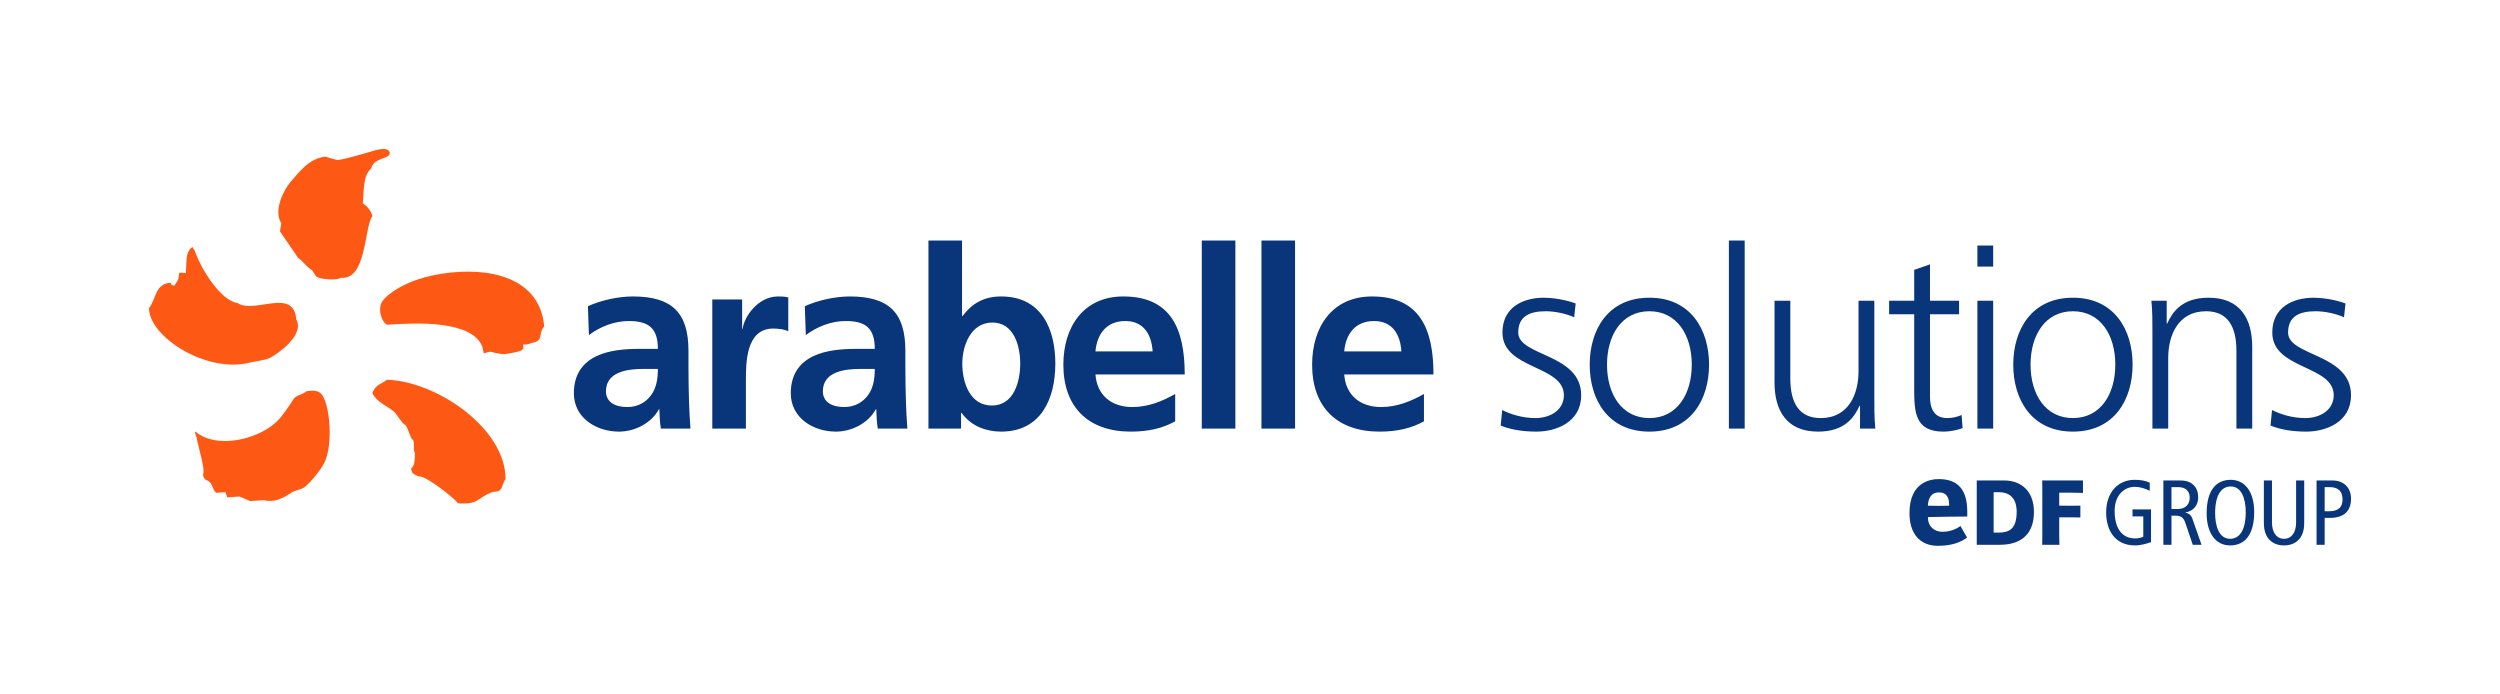 <?xml version="1.0" encoding="utf-8"?>
<!-- Generator: Adobe Illustrator 27.2.0, SVG Export Plug-In . SVG Version: 6.00 Build 0)  -->
<svg version="1.1" id="Calque_1" xmlns="http://www.w3.org/2000/svg" xmlns:xlink="http://www.w3.org/1999/xlink" x="0px" y="0px"
	 width="999.471px" height="277.359px" viewBox="0 0 999.471 277.359"
	 enable-background="new 0 0 999.471 277.359" xml:space="preserve">
<g>
	<rect fill="none" width="999.471" height="277.359"/>
	<g>
		<g>
			<path fill-rule="evenodd" clip-rule="evenodd" fill="#FE5815" d="M122.555,156.395
				c-1.137,1.21-4.255,1.657-5.128,3.035c-1.339,2.094-4.401,6.861-6.805,9.132
				c-7.727,7.335-24.273,11.021-32.438,4.011c-0.533,0.037-0.221,0.345,0.415,2.35
				c0.596,3.8,3.657,12.709,2.53,14.986c0.729,2.531,1.5,1.604,2.881,3.005
				c0.953,0.949,1.342,3.429,2.429,4.099c1.246-0.08,2.489-0.168,3.731-0.26
				c0.222,0.691,0.456,1.385,0.681,2.097c1.591-0.118,3.191-0.233,4.788-0.348
				c0.899,0.202,3.612,1.606,4.409,1.821c1.772-0.13,3.548-0.245,5.32-0.371
				c4.061,1.079,7.601-0.615,11.026-2.928c1.91-1.282,4.003-1.08,5.698-2.529
				c2.461-2.109,5.806-6.232,7.371-9.078c3.847-6.988,2.545-23.714-0.941-27.851
				C127.159,156.077,125.547,156.051,122.555,156.395z M154.706,151.81
				c-2.882,2.2-4.091,1.657-5.782,5.063c-0.173,0,0.26,0.516,0.08,0.516
				c1.722,3.427,5.656,4.811,8.553,7.22c0.903,0.761,3.345,4.993,4.505,5.304
				c1.301,1.553,2.154,5.855,3,5.855c0.892,1.209-0.069,4.057,0.795,5.162
				c0.065,5.099-0.646,5.462-1.534,6.438c0,0.357,0.49,1.282,0.49,1.627
				c0.241,0.245,2.285,1.71,3.177,1.531c2.771,0.088,14.148,8.963,15.052,10.674
				c8.164,0.611,7.57-1.88,13.2-4.268c1.523-0.654,2.732-0.035,3.731-1.075
				c1.045-1.067,1.133-3.177,2.136-4.268
				C202.247,171.52,174.933,152.506,154.706,151.81z M176.873,109.394
				c-10.115,1.526-16.3,4.749-20.12,7.394c-2.664,1.859-3.448,3.111-4.018,3.892
				c-0.578,0.784-0.968,2.518-0.681,4.343c0.291,1.811,1.029,3.743,2.606,4.815
				c12.419-0.919,33.981-1.704,38.175,8.734c0.226,1.45,0.552,2.322,0.582,2.671
				c4.11-1.014,1.106-0.654,7.16,0.299c1.39,0.214,4.808-0.556,7.077-1.11
				c1.03-0.241,1.611-1.179,1.611-1.179s-0.191-0.991-0.134-1.53
				c0,0,2.124,0.156,2.997-0.514c5.74-0.934,2.721-3.632,5.434-6.671
				C215.929,111.036,195.925,106.504,176.873,109.394z M99.879,144.954
				c2.223-0.577,6.012-0.872,7.995-1.859c3.161-1.585,14.034-9.186,10.575-15.375
				c-1.068-13.035-16.801-2.017-23.498-6.59c-6.778-0.873-14.4-13.693-16.438-19.185
				c-0.797-2.174-0.468-1.428-1.554-3.15c0.011-0.176-0.693,0.601-0.685,0.417
				c-1.985,2.308-1.641,4.325-1.949,9.951c-0.89-0.053-1.772-0.11-2.665-0.168
				c-0.172,2.04-0.377,3.154-1.332,4.198c-0.193,0.349-0.398,0.681-0.591,1.029
				c-1.686-0.566-0.844,0.238-1.529-1.17c-6.24,0.31-5.777,6.583-8.648,10.153
				C59.69,134.912,82.868,149.359,99.879,144.954z M145.032,81.28
				c0.532-4.428-0.126-10.892,3.368-13.935c1.022-4.723,8.451-3.621,7.294-6.625
				c-0.715-1.883-4.209-0.987-5.626-0.643C149,60.333,138.812,63.556,134.89,63.997
				c-1.657-0.464-3.314-0.927-4.975-1.39c-6.392,0.861-10.08,5.947-13.64,9.993
				c-2.985,3.39-7.019,11.684-3.808,16.652c-0.18,1.083-0.36,2.166-0.539,3.256
				l7.268,10.62c2.506,1.796,2.839,3.132,5.538,4.903
				c0.559,0.838,1.11,1.668,1.668,2.507c2.208,1.45,8.715,1.469,9.813,0.523
				c10.471,0.976,9.334-20.234,12.66-24.681
				C148.453,84.376,146.692,82.302,145.032,81.28z"/>
		</g>
		<g>
			<path fill="#09357A" d="M801.184,192.085H790.278c0.032,0.864,0,2.062,0,3.942v17.83
				c0,1.883,0.032,3.382,0,3.943h9.296c6.944,0,13.57-3,13.57-13.14
				C813.144,196.592,808.318,192.085,801.184,192.085z M799.101,212.918h-2.069v-16.143
				h2.069c3.939,0,7.142,1.97,7.142,7.885
				C806.244,211.614,803.041,212.918,799.101,212.918z M775.12,191.536
				c-3.53,0-11.731,1.326-11.731,13.595c0,8.188,4.133,13.079,11.356,13.079
				c5.673,0,9.154-1.447,11.679-3.289c-0.285-0.426-2.4-4.222-2.672-4.637
				c-1.516,1.156-4.012,2.317-7.235,2.317c-3.247,0-5.742-2.18-5.742-5.592v-0.289
				c0,0,6.026-0.148,8.069-0.148c3.473,0,4.908-0.032,7.647-0.069
				c0-0.516,0-1.939,0-1.939C786.49,195.797,782.772,191.536,775.12,191.536z
				 M779.224,202.169c0,0-2.569,0.069-4.105,0.069c-1.538,0-4.367-0.069-4.367-0.069
				l0.022-0.366c0.101-1.489,0.636-4.942,4.391-4.942
				c3.849,0,4.058,3.247,4.058,4.963V202.169z M816.494,196.025v17.83
				c0,1.883-0.049,3.943-0.049,3.943h6.898c0,0-0.091-2.061-0.091-3.943v-7.017
				l4.615-0.027c1.199,0,3.841,0.072,3.841,0.072v-4.737
				c0,0-2.977,0.048-3.841,0.048l-4.615-0.048v-5.18h4.615
				c1.237,0,4.884,0.094,4.884,0.094v-4.977h-16.307
				C816.445,192.084,816.494,194.145,816.494,196.025z M891.844,191.825
				c-6.077,0-9.651,4.495-9.651,13.375c0,7.957,3.647,12.855,9.357,12.855
				c6.08,0,9.652-4.495,9.652-13.37
				C901.203,196.728,897.556,191.825,891.844,191.825z M891.551,215.404
				c-4.346,0-5.969-5.011-5.969-10.203c0-7.922,2.875-10.722,6.262-10.722
				c4.348,0,5.968,5.01,5.968,10.207
				C897.812,212.604,894.939,215.404,891.551,215.404z M917.959,208.809
				c0,4.015-1.768,6.594-4.825,6.594c-3.058,0-4.826-2.579-4.826-6.594v-16.723
				h-3.243v16.244c0,2.545,0.149,3.943,1.031,5.748
				c1.069,2.137,3.317,3.978,7.037,3.978c3.719,0,5.968-1.841,7.037-3.978
				c0.882-1.805,1.031-3.203,1.031-5.748v-16.244h-3.243V208.809z M852.552,206.453
				h4.31v8.105c-0.846,0.442-2.174,0.698-3.205,0.698
				c-5.599,0-8.252-4.381-8.252-11.013c0-6.264,3.83-9.615,8.032-9.615
				c1.877,0,4.05,0.588,6.004,1.583v-3.241c-1.768-0.848-3.831-1.144-6.042-1.144
				c-6.704,0-11.383,5.048-11.383,13.08c0,6.961,3.427,13.15,11.569,13.15
				c2.282,0,4.862-0.773,6.371-1.325v-13.077h-7.404V206.453z M937.885,194.075
				c-1.364-1.291-2.985-1.989-5.563-1.989h-6.189v25.713h3.241v-10.758h2.175
				c5.451,0,8.362-2.652,8.362-7.663C939.911,197.13,939.175,195.326,937.885,194.075z
				 M931.144,204.39h-1.77v-9.652h1.843c3.317,0,5.304,1.4,5.304,4.936
				C936.52,202.547,935.083,204.39,931.144,204.39z M873.73,204.979v-0.074
				c3.793-0.809,5.084-3.427,5.084-6.151c0-1.88-0.588-3.648-1.915-4.899
				c-1.179-1.107-2.689-1.769-5.415-1.769h-6.594v25.713h3.24v-11.643h1.474
				c2.432,0,3.353,0.811,4.09,2.948l2.947,8.694h3.501l-3.61-10.316
				C876.015,206.01,875.276,205.273,873.73,204.979z M870.635,203.505h-2.505v-8.767
				h2.579c2.838,0,4.719,1.363,4.719,4.236
				C875.427,201.222,874.096,203.505,870.635,203.505z"/>
		</g>
		<g>
			<path fill="#09357A" d="M504.317,171.351h13.434V96.163h-13.434V171.351z M480.457,171.351
				h13.434V96.163h-13.434V171.351z M361.959,146.89v-6.617
				c0-15.237-6.517-21.754-22.256-21.754c-5.715,0-12.732,1.504-17.945,3.91
				l0.401,11.528c4.512-3.408,10.226-5.614,15.939-5.614
				c7.92,0,11.629,2.808,11.629,11.128h-7.418c-5.614,0-12.23,0.501-17.344,3.008
				c-5.112,2.506-8.821,7.018-8.821,14.736c0,9.825,8.922,15.339,18.045,15.339
				c6.115,0,12.832-3.208,15.939-8.923h0.2c0.101,1.604,0.101,5.013,0.602,7.72
				h11.83c-0.301-4.01-0.501-7.619-0.602-11.529
				C362.059,156.012,361.959,152.103,361.959,146.89z M346.921,158.117
				c-2.105,2.808-5.313,4.611-9.424,4.611c-4.812,0-8.521-1.904-8.521-6.315
				c0-7.92,8.922-8.922,14.937-8.922h5.814
				C349.728,151.501,349.127,155.21,346.921,158.117z M275.241,146.89v-6.617
				c0-15.237-6.517-21.754-22.256-21.754c-5.715,0-12.731,1.504-17.945,3.91
				l0.401,11.528c4.512-3.408,10.226-5.614,15.939-5.614
				c7.92,0,11.629,2.808,11.629,11.128h-7.418c-5.614,0-12.23,0.501-17.344,3.008
				c-5.112,2.506-8.821,7.018-8.821,14.736c0,9.825,8.922,15.339,18.045,15.339
				c6.115,0,12.832-3.208,15.939-8.923h0.2c0.101,1.604,0.101,5.013,0.602,7.72
				h11.83c-0.301-4.01-0.502-7.619-0.602-11.529
				C275.341,156.012,275.241,152.103,275.241,146.89z M260.203,158.117
				c-2.105,2.808-5.313,4.611-9.424,4.611c-4.812,0-8.521-1.904-8.521-6.315
				c0-7.92,8.922-8.922,14.937-8.922h5.814
				C263.01,151.501,262.409,155.21,260.203,158.117z M400.256,118.519
				c-7.018,0-11.729,2.907-15.438,7.819h-0.201V96.163h-13.434v75.187h13.033v-6.316
				h0.2c3.91,5.515,10.125,7.52,15.84,7.52
				c15.839,0,21.653-13.033,21.653-27.168
				C421.909,131.15,416.095,118.519,400.256,118.519z M396.546,162.127
				c-8.922,0-11.829-9.423-11.829-16.741c0-7.218,3.408-16.441,12.03-16.441
				c8.722,0,11.127,9.524,11.127,16.441
				C407.874,152.503,405.368,162.127,396.546,162.127z M449.077,118.519
				c-16.04,0-23.959,12.331-23.959,27.268c0,16.942,9.925,26.768,26.967,26.768
				c7.218,0,12.832-1.404,17.744-4.11v-10.928
				c-5.013,2.808-10.626,5.213-17.143,5.213c-8.32,0-14.135-4.712-14.736-13.032
				h35.688C473.639,131.651,468.226,118.519,449.077,118.519z M437.95,140.474
				c0.602-6.918,4.411-12.131,11.93-12.131s10.526,5.614,10.927,12.131H437.95z
				 M296.897,131.451h-0.201v-11.729H284.766v51.629h13.434v-18.947
				c0-7.419,0-21.053,10.928-21.053c2.405,0,4.812,0.401,6.015,1.103v-13.533
				c-1.403-0.401-2.807-0.401-4.11-0.401
				C303.012,118.519,297.498,126.639,296.897,131.451z M790.536,106.589h6.315v-8.421
				h-6.315V106.589z M828.731,119.02c-16.541,0-23.859,12.832-23.859,26.767
				c0,13.936,7.318,26.768,23.859,26.768c16.542,0,23.86-12.832,23.86-26.768
				C852.591,131.852,845.273,119.02,828.731,119.02z M828.731,167.14
				c-11.027,0-16.941-9.523-16.941-21.354c0-11.829,5.914-21.353,16.941-21.353
				c11.028,0,16.942,9.523,16.942,21.353C845.673,157.616,839.759,167.14,828.731,167.14
				z M914.748,132.954c0-6.516,4.512-8.521,11.027-8.521
				c3.509,0,8.021,0.902,11.329,2.405l0.602-5.514
				c-4.512-1.704-9.925-2.306-12.632-2.306c-8.421,0-16.642,3.81-16.642,13.935
				c0,14.838,24.562,12.933,24.562,25.062c0,5.815-5.313,9.123-11.328,9.123
				c-4.913,0-9.524-1.303-13.334-3.208l-0.602,6.216
				c4.512,1.805,9.424,2.406,14.336,2.406c7.72,0,17.845-3.71,17.845-14.537
				C939.911,141.275,914.748,142.479,914.748,132.954z M882.968,119.02
				c-10.627,0-14.437,5.715-16.541,10.326h-0.201v-9.123h-6.115
				c0.401,4.11,0.401,8.12,0.401,12.03v39.098h6.315v-28.271
				c0-8.521,3.609-18.646,15.138-18.646c8.722,0,12.131,6.215,12.131,15.839v31.078
				h6.315v-32.682C900.411,127.441,895.6,119.02,882.968,119.02z M790.536,171.351
				h6.315v-51.128h-6.315V171.351z M749.332,120.223h-6.315v28.271
				c0,8.521-3.609,18.646-15.138,18.646c-8.723,0-12.131-6.215-12.131-15.839v-31.078
				h-6.315v32.682c0,11.229,4.812,19.649,17.443,19.649
				c10.627,0,14.437-5.715,16.541-10.326h0.201v9.123h6.115
				c-0.401-4.11-0.401-8.12-0.401-12.03V120.223z M659.407,119.02
				c-16.541,0-23.859,12.832-23.859,26.767c0,13.936,7.318,26.768,23.859,26.768
				c16.542,0,23.86-12.832,23.86-26.768
				C683.268,131.852,675.949,119.02,659.407,119.02z M659.407,167.14
				c-11.027,0-16.941-9.523-16.941-21.354c0-11.829,5.914-21.353,16.941-21.353
				c11.028,0,16.942,9.523,16.942,21.353C676.35,157.616,670.436,167.14,659.407,167.14
				z M606.977,132.954c0-6.516,4.512-8.521,11.027-8.521
				c3.509,0,8.021,0.902,11.329,2.405l0.602-5.514
				c-4.512-1.704-9.925-2.306-12.632-2.306c-8.421,0-16.642,3.81-16.642,13.935
				c0,14.838,24.562,12.933,24.562,25.062c0,5.815-5.313,9.123-11.328,9.123
				c-4.913,0-9.524-1.303-13.334-3.208l-0.602,6.216
				c4.512,1.805,9.424,2.406,14.336,2.406c7.72,0,17.845-3.71,17.845-14.537
				C632.14,141.275,606.977,142.479,606.977,132.954z M691.189,171.351h6.315V96.163
				h-6.315V171.351z M548.528,118.519c-16.04,0-23.959,12.331-23.959,27.268
				c0,16.942,9.925,26.768,26.967,26.768c7.218,0,12.832-1.404,17.744-4.11v-10.928
				c-5.013,2.808-10.626,5.213-17.143,5.213c-8.32,0-14.135-4.712-14.736-13.032
				h35.688C573.09,131.651,567.677,118.519,548.528,118.519z M537.401,140.474
				c0.602-6.918,4.411-12.131,11.93-12.131s10.526,5.614,10.927,12.131H537.401z
				 M778.406,167.14c-5.113,0-6.817-3.81-6.817-8.421v-33.082h11.629v-5.414h-11.629
				v-14.536l-6.315,2.205v12.331h-10.025v5.414h10.025v29.874
				c0,9.323,0.4,17.043,11.629,17.043c3.107,0,6.216-0.803,7.719-1.404
				l-0.4-5.213C782.416,166.639,780.812,167.14,778.406,167.14z"/>
		</g>
	</g>
</g>
<g>
</g>
</svg>

